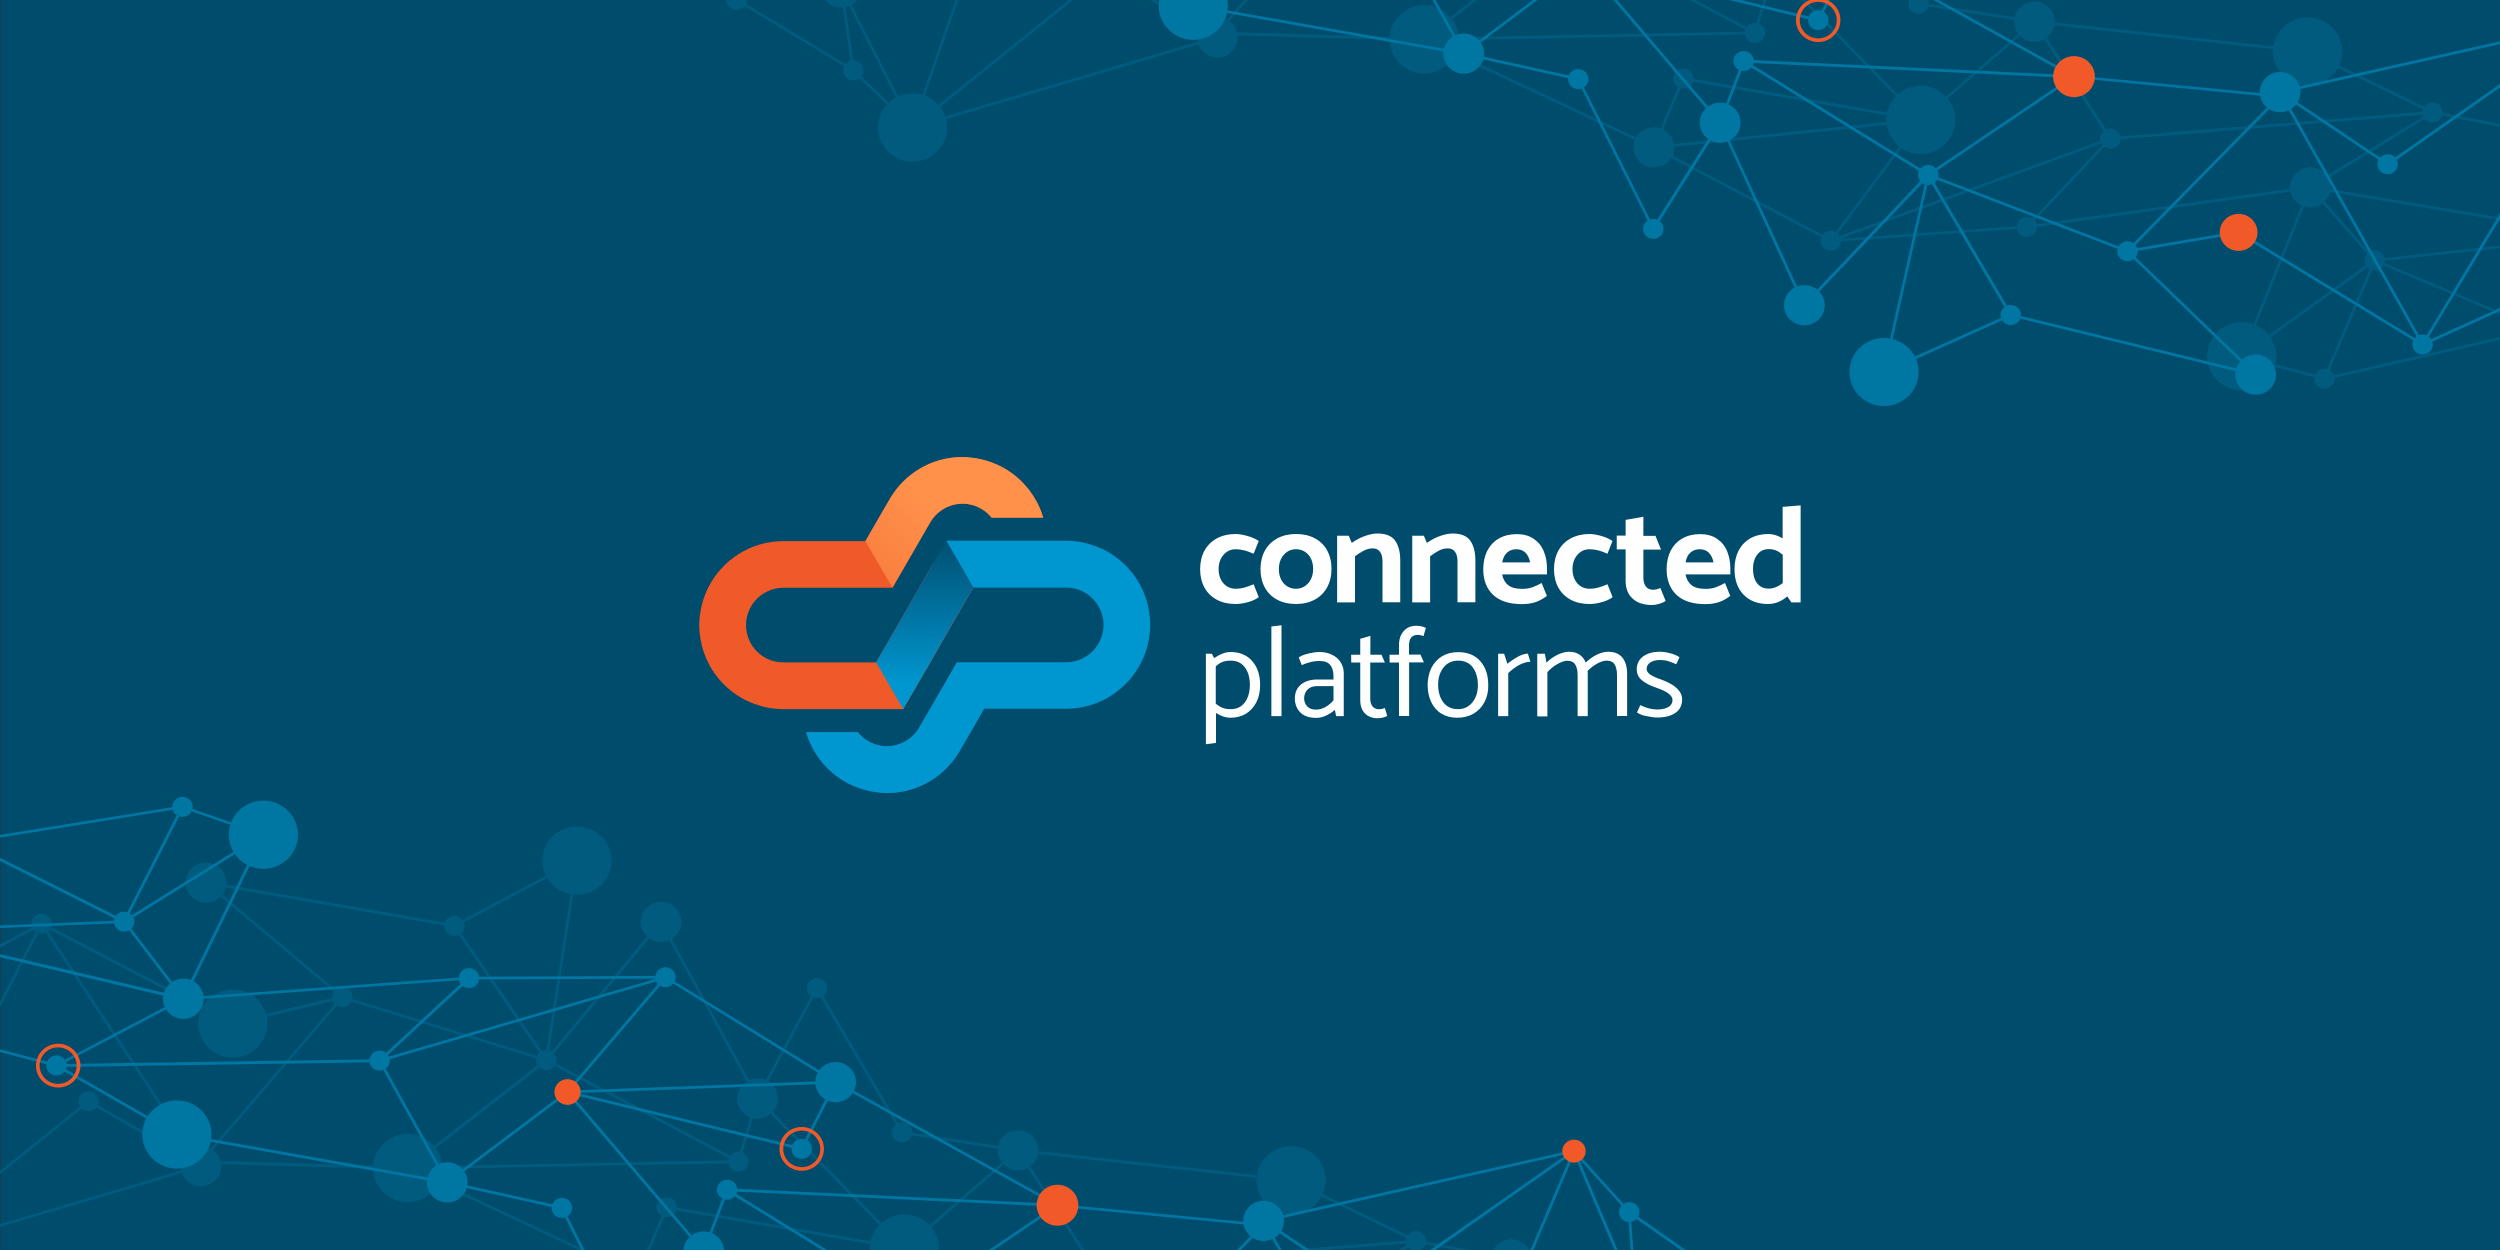 <?xml version="1.0" encoding="utf-8"?>
<!-- Generator: Adobe Illustrator 25.2.3, SVG Export Plug-In . SVG Version: 6.00 Build 0)  -->
<svg version="1.1" id="Layer_1" xmlns="http://www.w3.org/2000/svg" xmlns:xlink="http://www.w3.org/1999/xlink" x="0px" y="0px"
	 viewBox="0 0 2000 1000" style="enable-background:new 0 0 2000 1000;" xml:space="preserve">
<rect x="0" y="0" width="2000" height="1000" fill="#333333" stroke="none"/>
<style type="text/css">
	.st0{fill:#004C6C;}
	.st1{fill:#005B7F;}
	.st2{fill:#0076A2;}
	.st3{fill:#F25929;}
	.st4{fill:#FFFFFF;}
	.st5{fill:#0096D0;}
	.st6{fill:#F05A29;}
	.st7{fill:url(#SVGID_1_);}
	.st8{fill:url(#SVGID_2_);}
</style>
<rect x="0.4" y="-1.8" class="st0" width="1999.6" height="1001.8"/>
<g>
	<g>
		<ellipse class="st1" cx="1274.8" cy="-214.4" rx="27.7" ry="27.3"/>
		<ellipse class="st1" cx="1139.3" cy="31.4" rx="27.7" ry="27.3"/>
		<ellipse class="st1" cx="999.4" cy="-84.2" rx="27.7" ry="27.3"/>
		<ellipse class="st1" cx="730" cy="102" rx="27.7" ry="27.3"/>
		<ellipse class="st1" cx="1536.6" cy="95.9" rx="27.7" ry="27.3"/>
		<ellipse class="st1" cx="2199" cy="143.1" rx="27.7" ry="27.3"/>
		<ellipse class="st1" cx="1846.1" cy="41.2" rx="27.7" ry="27.3"/>
		<ellipse class="st1" cx="1793.4" cy="285" rx="27.7" ry="27.3"/>
		<ellipse class="st1" cx="1419.2" cy="-24.2" rx="16.3" ry="16.1"/>
		<ellipse class="st1" cx="1627.6" cy="17.3" rx="16.3" ry="16.1"/>
		<ellipse class="st1" cx="1848.3" cy="149.9" rx="16.3" ry="16.1"/>
		<ellipse class="st1" cx="1323.1" cy="117.9" rx="16.3" ry="16.1"/>
		<ellipse class="st1" cx="973.9" cy="29.9" rx="16.3" ry="16.1"/>
		<ellipse class="st1" cx="673.1" cy="-9.9" rx="16.3" ry="16.1"/>
		<ellipse class="st1" cx="978" cy="-196.9" rx="16.3" ry="16.1"/>
		<ellipse class="st1" cx="1342" cy="-165.5" rx="16.3" ry="16.1"/>
		<ellipse class="st1" cx="2022.2" cy="104.5" rx="16.3" ry="16.1"/>
		<ellipse class="st1" cx="2031.1" cy="263.6" rx="16.3" ry="16.1"/>
		<ellipse class="st1" cx="1403.9" cy="26.3" rx="8.2" ry="8"/>
		<ellipse class="st1" cx="1534.8" cy="3.1" rx="8.2" ry="8"/>
		<ellipse class="st1" cx="1621.5" cy="181.5" rx="8.2" ry="8"/>
		<ellipse class="st1" cx="1346.6" cy="62.9" rx="8.2" ry="8"/>
		<ellipse class="st1" cx="1466.8" cy="-112.5" rx="8.2" ry="8"/>
		<ellipse class="st1" cx="1250.3" cy="-54.9" rx="8.2" ry="8"/>
		<ellipse class="st1" cx="1176.7" cy="-162.3" rx="8.2" ry="8"/>
		<ellipse class="st1" cx="1087" cy="-105.2" rx="8.2" ry="8"/>
		<ellipse class="st1" cx="884.1" cy="-22" rx="8.2" ry="8"/>
		<ellipse class="st1" cx="846.4" cy="-164" rx="8.2" ry="8"/>
		<ellipse class="st1" cx="772.4" cy="-19.8" rx="8.2" ry="8"/>
		<ellipse class="st1" cx="663.8" cy="-66.1" rx="8.2" ry="8"/>
		<ellipse class="st1" cx="682.6" cy="56.3" rx="8.2" ry="8"/>
		<ellipse class="st1" cx="589.2" cy="-0.2" rx="8.2" ry="8"/>
		<ellipse class="st1" cx="2241.8" cy="209.8" rx="8.2" ry="8"/>
		<ellipse class="st1" cx="1464.7" cy="192.6" rx="8.2" ry="8"/>
		<ellipse class="st1" cx="1688.3" cy="110.9" rx="8.2" ry="8"/>
		<ellipse class="st1" cx="1899.8" cy="208.3" rx="8.2" ry="8"/>
		<ellipse class="st1" cx="1946" cy="89.9" rx="8.2" ry="8"/>
		<ellipse class="st1" cx="2081.6" cy="188.8" rx="8.2" ry="8"/>
		<ellipse class="st1" cx="1859.5" cy="303" rx="8.2" ry="8"/>
		<path class="st1" d="M1276.3-216.5L1252-58.7l90.3-108.8l76.9,140.9l47.6-88.2l68.7,116.8l92.3,14.2l218.7,23.9l99.9,48.7
			l76.1,14.6l177.3,38.7l0.2,0.4l42.8,66.7l-1.9,1.2l-42.6-66.3l-176.4-38.5l-76.5-14.7l-99.7-48.6l-218.3-23.9l-93.4-14.4l-0.3-0.5
			l-67-113.8l-47.7,88.3l-77.3-141.6L1248.5-51l24.9-161.4l-96.5,51.3l-195.1-33.9l107.6,90.5L999.3-83l-0.4-0.2L849.7-161
			L977.4,33.2l-93.2-53.8L729.6,103.7L675.2-3.4l8.8,61.8L587.3-0.1l76.3-67.3l0.7,0.3l109.5,46.6L732.3,98.7L884-23.3l86.4,49.9
			L843.1-166.9l156.4,81.5l85.1-20.4l-110.5-92.9l202.4,35.2L1276.3-216.5z M771-19.2L664-64.8L591-0.4l90.1,54.5L671-16.4
			l58.8,115.6L771-19.2z"/>
		<path class="st1" d="M1418.7-26.3l118.1,120.7l91.2-78.7l60.9,93.9l3.6-1.3l-1.2,1.3l259.4-21.2l-99.1,60.8l227.8,38l-57.9-82.1
			l1.8-1.3l58.9,83.5l116.6-45.3l0.8,2l-116.1,45.1l0.7,1l-2.5-0.4L1904.1,209l130.6,54.9l-175.3,40.3l-0.3-0.1l-67.2-18.3
			l54.6-134.5l-228,31.8l65.7-69.5l-222.6,81.3l73.1-98.2l-187.4-32.6l-23.6,55.3l-189.1-89l268.4-5.2L1418.7-26.3z M1533.5,94.2
			L1419.7-22.1l-15,49.5l-260.6,5l178.4,84l23.4-54.8L1533.5,94.2z M1686.6,110.4L1627.4,19l-89.9,77.6l-69.7,93.6L1686.6,110.4z
			 M1847.9,148.8l93.6-57.4L1688.8,112l-64.3,68L1847.9,148.8z M2073.5,188.5L1849,151.1l-54,133.2l64.6,17.6l168.1-38.7
			l-132.1-55.5L2073.5,188.5z"/>
		<path class="st1" d="M1177.7-162.9L1251-55.7l153.4,81.1l-1.1,1.9l-152.9-80.8l-110.7,86.1l-0.4,0l-167.8-4.9l115.1-134l0.7,0.2
			l160.2,49.4l-71.7-104.8L1177.7-162.9z M1247.9-54.4l-160.5-49.5L976.2,25.5l162.7,4.8L1247.9-54.4z"/>
		<polygon class="st1" points="2080.7,188.2 2082.5,189.4 2033.7,261.8 2241.6,208.7 2242.1,210.9 2028.6,265.3 		"/>
		<polygon class="st1" points="1902.4,205.1 1860.5,303.5 1858.4,302.6 1897.2,211.6 1794.1,285.9 1792.8,284.1 		"/>
		<polygon class="st1" points="1849.1,149.2 1900.6,207.6 1898.9,209.1 1847.4,150.6 		"/>
		<polygon class="st1" points="1536.5,94.8 1536.8,97 1326.8,118.7 1464.9,191.5 1621.4,180.5 1621.6,182.6 1464.5,193.7 
			1464.2,193.6 1319.4,117.2 		"/>
		<polygon class="st1" points="973.6,28.8 974.3,31 729.7,103.3 729.2,102.8 681.8,57 683.4,55.5 730.3,100.8 		"/>
		<polygon class="st1" points="849,-166.6 773.4,-19.3 771.4,-20.3 843.8,-161.3 664.4,-65.1 663.3,-67 		"/>
	</g>
	<g>
		<ellipse class="st2" cx="1507.2" cy="297.6" rx="27.7" ry="27.3"/>
		<ellipse class="st2" cx="954.6" cy="4.6" rx="27.7" ry="27.3"/>
		<ellipse class="st2" cx="1023.9" cy="-235.2" rx="27.7" ry="27.3"/>
		<ellipse class="st2" cx="1376.1" cy="98.2" rx="16.3" ry="16.1"/>
		<ellipse class="st2" cx="1171" cy="42.9" rx="16.3" ry="16.1"/>
		<ellipse class="st2" cx="959.9" cy="-103.9" rx="16.3" ry="16.1"/>
		<ellipse class="st2" cx="1481.7" cy="-37.3" rx="16.3" ry="16.1"/>
		<ellipse class="st2" cx="1824.1" cy="73.7" rx="16.3" ry="16.1"/>
		<ellipse class="st2" cx="2121.5" cy="133.4" rx="16.3" ry="16.1"/>
		<ellipse class="st2" cx="1804.5" cy="299.7" rx="16.3" ry="16.1"/>
		<ellipse class="st2" cx="1443.5" cy="244.2" rx="16.3" ry="16.1"/>
		<ellipse class="st2" cx="783.3" cy="-70.2" rx="16.3" ry="16.1"/>
		<ellipse class="st2" cx="785.3" cy="-229.5" rx="16.3" ry="16.1"/>
		<ellipse class="st2" cx="1394.9" cy="48.8" rx="8.2" ry="8"/>
		<ellipse class="st2" cx="1262.6" cy="63.3" rx="8.2" ry="8"/>
		<ellipse class="st2" cx="1188.4" cy="-120.5" rx="8.2" ry="8"/>
		<ellipse class="st2" cx="1454.6" cy="16.1" rx="8.2" ry="8"/>
		<ellipse class="st2" cx="1322.6" cy="183.1" rx="8.2" ry="8"/>
		<ellipse class="st2" cx="1542.6" cy="140" rx="8.2" ry="8"/>
		<ellipse class="st2" cx="1608.6" cy="252" rx="8.2" ry="8"/>
		<ellipse class="st2" cx="1702" cy="201" rx="8.2" ry="8"/>
		<ellipse class="st2" cx="1910.1" cy="131.4" rx="8.2" ry="8"/>
		<ellipse class="st2" cx="1938.1" cy="275.6" rx="8.2" ry="8"/>
		<ellipse class="st2" cx="2021.8" cy="136.7" rx="8.2" ry="8"/>
		<ellipse class="st2" cx="2126.9" cy="190" rx="8.2" ry="8"/>
		<ellipse class="st2" cx="2116.6" cy="66.7" rx="8.2" ry="8"/>
		<ellipse class="st2" cx="2205.9" cy="129.3" rx="8.2" ry="8"/>
		<ellipse class="st2" cx="571.3" cy="-189.8" rx="8.2" ry="8"/>
		<ellipse class="st2" cx="1345.5" cy="-121.1" rx="8.2" ry="8"/>
		<ellipse class="st2" cx="1116.9" cy="-54.5" rx="8.2" ry="8"/>
		<ellipse class="st2" cx="912.5" cy="-165.7" rx="8.2" ry="8"/>
		<ellipse class="st2" cx="858.4" cy="-50.6" rx="8.2" ry="8"/>
		<ellipse class="st2" cx="729.8" cy="-158.2" rx="8.2" ry="8"/>
		<ellipse class="st2" cx="959.2" cy="-257.5" rx="8.2" ry="8"/>
		<path class="st2" d="M1505.6,299.5l35-155.8l-97.5,102.5L1376,100.5l-53.5,84.8l-60.6-121.1L1170.8,44L954.2,5.6l-96.3-55.2
			L783-69.1l-174.3-50.4l-0.2-0.4l-38.2-69.4l2-1l38,69l173.3,50.1l75.3,19.7L955,3.5l216.2,38.3l92.2,20.5l0.2,0.5l59,118l53.6-85
			l67.5,146.4l100.8-106l-35.8,159.4l99.8-44.8l192.3,46.8l-101.2-97.4l91.4-15.5l0.4,0.2l143.6,87.5L1820.8,70.2l89.3,59.9
			l162.8-113.9l47,110.5l-4.6-62.2l92.5,64.8l-80.7,62.1l-0.6-0.3l-106.1-53.8l49.5-116.2l-159.7,111.7l-82.8-55.5l113.8,201.5
			L1790.6,187l-86.3,14.7l103.9,100l-199.5-48.6L1505.6,299.5z M2023.2,136.2l103.6,52.5l77.2-59.4L2117.9,69l5.3,71l-50.7-119.2
			L2023.2,136.2z"/>
		<path class="st2" d="M1376.5,100.4L1267-27.9l-96.3,72.5l-54.3-97.7l-3.7,1.1l1.3-1.2l-260.3,3.9l103-54.1l-224.7-53l52.2,85.8
			l-1.9,1.1l-53.1-87.3l-119.4,37.5l-0.7-2.1l118.9-37.3l-0.6-1.1l2.4,0.6l178.3-7.3L781.7-230l177.6-28.6l0.3,0.1l65.8,22.8
			l-63.7,130.6l229.7-16.7l-70.3,65l227.7-66.4l-79.6,93.2L1454,14.9l27.3-53.6l182.6,101.4l-268.2-12.6L1376.5,100.4z M1270.2-27.5
			l105.6,123.6l18.4-48.4l260.4,12.3l-172.3-95.7l-27.1,53.2L1270.2-27.5z M1118.6-53.8l52.8,95.1l95-71.5l75.9-88.8L1118.6-53.8z
			 M960.2-102.9L863-51.8l253.5-3.8l68.8-63.6L960.2-102.9z M737.9-157.5l221.4,52.2l63-129.3l-63.2-21.8l-170.3,27.4l128,64.2
			L737.9-157.5z"/>
		<ellipse class="st3" cx="1790.9" cy="185.9" rx="15.1" ry="14.8"/>
		<ellipse class="st3" cx="609.5" cy="-120.5" rx="17.5" ry="17.2"/>
	</g>
	<path class="st2" d="M1607.6,252.6l-65.9-111.8l-147.5-91l1.2-1.9l147.1,90.8l116.3-78.5l0.4,0l167.1,16l-124,126.1l-0.7-0.3
		l-156.4-59.9l64.4,109.3L1607.6,252.6z M1545,139.7l156.7,60l119.8-121.8l-162-15.6L1545,139.7z"/>
	<polygon class="st2" points="730.7,-157.6 728.9,-158.9 782.6,-227.9 571.6,-188.7 571.1,-190.9 787.9,-231.1 	"/>
	<polygon class="st2" points="909.7,-162.6 958.2,-258 960.2,-257 915.3,-168.7 1023.3,-236.1 1024.5,-234.2 	"/>
	<polygon class="st2" points="959,-103.3 911.6,-165 913.4,-166.4 960.8,-104.6 	"/>
	<polygon class="st2" points="1267.2,-28.3 1267.1,-30.5 1478.1,-38.2 1345.2,-120 1188.4,-119.4 1188.3,-121.6 1345.9,-122.2 
		1346.1,-122.1 1485.4,-36.3 	"/>
	<polygon class="st2" points="1824.3,74.8 1823.8,72.6 2072.8,16.7 2073.2,17.2 2117.4,66 2115.8,67.5 2072,19.1 	"/>
	<polygon class="st2" points="1935.3,278.1 2020.8,136.1 2022.8,137.3 1940.9,273.1 2126.5,189 2127.4,191 	"/>
	<ellipse class="st3" cx="2072.4" cy="17.9" rx="9.4" ry="9.2"/>
	<ellipse class="st3" cx="1659.2" cy="61.3" rx="16.7" ry="16.4"/>
	<ellipse class="st3" cx="1267.2" cy="-29.4" rx="10.5" ry="10.3"/>
	<ellipse class="st3" cx="785.3" cy="-229.5" rx="7.7" ry="7.6"/>
	<path class="st3" d="M858.8-33c-9.8-0.5-17.4-8.7-16.9-18.3c0.5-9.7,8.8-17.1,18.6-16.7c9.8,0.5,17.4,8.7,16.9,18.3
		C877-40,868.7-32.5,858.8-33z M860.4-65.1c-8.2-0.4-15.1,5.9-15.5,13.9s5.9,14.9,14.1,15.3c8.2,0.4,15.1-5.9,15.5-13.9
		S868.6-64.7,860.4-65.1z"/>
	<path class="st3" d="M1453.7,33.6c-9.8-0.5-17.4-8.7-16.9-18.3s8.8-17.1,18.6-16.7s17.4,8.7,16.9,18.3S1463.5,34.1,1453.7,33.6z
		 M1455.3,1.5c-8.2-0.4-15.1,5.9-15.5,13.9c-0.4,8,5.9,14.9,14.1,15.3c8.2,0.4,15.1-5.9,15.5-13.9C1469.8,8.8,1463.4,1.9,1455.3,1.5
		z"/>
	<path class="st3" d="M2126.6,207.5c-9.8-0.5-17.4-8.7-16.9-18.3c0.5-9.6,8.8-17.1,18.6-16.7s17.4,8.7,16.9,18.3
		C2144.7,200.5,2136.4,208,2126.6,207.5z M2128.1,175.4c-8.2-0.4-15.1,5.8-15.5,13.9c-0.4,8,5.9,14.9,14.1,15.3
		c8.2,0.4,15.1-5.9,15.5-13.9C2142.7,182.7,2136.3,175.8,2128.1,175.4z"/>
</g>
<g>
	<g>
		<ellipse class="st1" cx="461.6" cy="688.5" rx="27.7" ry="27.3"/>
		<ellipse class="st1" cx="326.1" cy="934.4" rx="27.7" ry="27.3"/>
		<ellipse class="st1" cx="186.2" cy="818.8" rx="27.7" ry="27.3"/>
		<ellipse class="st1" cx="-83.2" cy="1005" rx="27.7" ry="27.3"/>
		<ellipse class="st1" cx="723.5" cy="998.9" rx="27.7" ry="27.3"/>
		<ellipse class="st1" cx="1385.8" cy="1046.1" rx="27.7" ry="27.3"/>
		<ellipse class="st1" cx="1032.9" cy="944.2" rx="27.7" ry="27.3"/>
		<ellipse class="st1" cx="980.2" cy="1188" rx="27.7" ry="27.3"/>
		<ellipse class="st1" cx="606" cy="878.8" rx="16.3" ry="16.1"/>
		<ellipse class="st1" cx="814.4" cy="920.3" rx="16.3" ry="16.1"/>
		<ellipse class="st1" cx="1035.1" cy="1052.9" rx="16.3" ry="16.1"/>
		<ellipse class="st1" cx="509.9" cy="1020.9" rx="16.3" ry="16.1"/>
		<ellipse class="st1" cx="160.7" cy="932.9" rx="16.3" ry="16.1"/>
		<ellipse class="st1" cx="-140.1" cy="893.1" rx="16.3" ry="16.1"/>
		<ellipse class="st1" cx="164.8" cy="706.1" rx="16.3" ry="16.1"/>
		<ellipse class="st1" cx="528.8" cy="737.5" rx="16.3" ry="16.1"/>
		<ellipse class="st1" cx="1209" cy="1007.5" rx="16.3" ry="16.1"/>
		<ellipse class="st1" cx="1217.9" cy="1166.5" rx="16.3" ry="16.1"/>
		<ellipse class="st1" cx="590.7" cy="929.3" rx="8.2" ry="8"/>
		<ellipse class="st1" cx="721.6" cy="906" rx="8.2" ry="8"/>
		<ellipse class="st1" cx="808.3" cy="1084.5" rx="8.2" ry="8"/>
		<ellipse class="st1" cx="533.4" cy="965.8" rx="8.2" ry="8"/>
		<ellipse class="st1" cx="653.6" cy="790.5" rx="8.2" ry="8"/>
		<ellipse class="st1" cx="437.1" cy="848.1" rx="8.2" ry="8"/>
		<ellipse class="st1" cx="363.5" cy="740.7" rx="8.2" ry="8"/>
		<ellipse class="st1" cx="273.8" cy="797.8" rx="8.2" ry="8"/>
		<ellipse class="st1" cx="70.9" cy="881" rx="8.2" ry="8"/>
		<ellipse class="st1" cx="33.2" cy="739" rx="8.2" ry="8"/>
		<ellipse class="st1" cx="-40.8" cy="883.1" rx="8.2" ry="8"/>
		<ellipse class="st1" cx="-149.4" cy="836.9" rx="8.2" ry="8"/>
		<ellipse class="st1" cx="-130.6" cy="959.2" rx="8.2" ry="8"/>
		<ellipse class="st1" cx="-224" cy="902.7" rx="8.2" ry="8"/>
		<ellipse class="st1" cx="1428.7" cy="1112.8" rx="8.2" ry="8"/>
		<ellipse class="st1" cx="651.5" cy="1095.6" rx="8.2" ry="8"/>
		<ellipse class="st1" cx="875.1" cy="1013.9" rx="8.2" ry="8"/>
		<ellipse class="st1" cx="1086.6" cy="1111.3" rx="8.2" ry="8"/>
		<ellipse class="st1" cx="1132.8" cy="992.9" rx="8.2" ry="8"/>
		<ellipse class="st1" cx="1268.4" cy="1091.8" rx="8.2" ry="8"/>
		<ellipse class="st1" cx="1046.3" cy="1206" rx="8.2" ry="8"/>
		<path class="st1" d="M463.1,686.5l-24.3,157.8L529,735.5L606,876.4l47.6-88.2L722.3,905l92.3,14.2l218.7,23.9l99.9,48.7l76.1,14.6
			l177.3,38.7l0.2,0.4l42.8,66.7l-1.9,1.2l-42.6-66.3l-176.4-38.5l-76.5-14.7l-99.7-48.6l-218.3-23.9L720.9,907l-0.3-0.5l-67-113.8
			L606,881.1l-77.3-141.6l-93.3,112.4l24.9-161.4l-96.5,51.3l-195.1-33.9l107.6,90.5l-90.2,21.6l-0.4-0.2L36.5,742l127.8,194.2
			L71,882.3l-154.6,124.4L-138,899.6l8.8,61.8l-96.7-58.5l76.3-67.3l0.7,0.3l109.5,46.6l-41.4,119.2l151.7-122l86.4,49.9L29.9,736
			l156.4,81.5l85.1-20.4l-110.5-92.9l202.4,35.2L463.1,686.5z M-42.2,883.8l-106.9-45.5l-73,64.4l90.1,54.5l-10.1-70.5l58.8,115.6
			L-42.2,883.8z"/>
		<path class="st1" d="M605.5,876.6l118.1,120.7l91.2-78.7l60.9,93.9l3.6-1.3l-1.2,1.3l259.4-21.2l-99.1,60.8l227.8,38l-57.9-82.1
			l1.8-1.3l58.9,83.5l116.6-45.3l0.8,2l-116.1,45.1l0.7,1l-2.5-0.4L1091,1112l130.6,54.9l-175.3,40.3l-0.3-0.1l-67.2-18.3
			l54.6-134.5l-228,31.8l65.7-69.5l-222.6,81.3l73.1-98.2l-187.4-32.6l-23.6,55.3l-189.1-89l268.4-5.2L605.5,876.6z M720.3,997.2
			L606.5,880.9l-15,49.5l-260.6,5l178.4,84l23.4-54.8L720.3,997.2z M873.4,1013.4L814.2,922l-89.9,77.6l-69.7,93.6L873.4,1013.4z
			 M1034.7,1051.8l93.6-57.4L875.6,1015l-64.3,68L1034.7,1051.8z M1260.3,1091.5l-224.5-37.4l-54,133.2l64.6,17.6l168.1-38.7
			l-132.1-55.5L1260.3,1091.5z"/>
		<path class="st1" d="M364.5,740.1l73.4,107.2l153.4,81.1l-1.1,1.9l-152.9-80.8l-110.7,86.1l-0.4,0l-167.8-4.9l115.1-134l0.7,0.2
			l160.2,49.4l-71.7-104.8L364.5,740.1z M434.7,848.5l-160.5-49.5L163,928.5l162.7,4.8L434.7,848.5z"/>
		<polygon class="st1" points="1267.5,1091.2 1269.3,1092.4 1220.5,1164.7 1428.4,1111.7 1428.9,1113.9 1215.4,1168.3 		"/>
		<polygon class="st1" points="1089.2,1108.1 1047.3,1206.4 1045.3,1205.6 1084,1114.6 980.9,1188.9 979.6,1187.1 		"/>
		<polygon class="st1" points="1035.9,1052.1 1087.4,1110.6 1085.7,1112 1034.2,1053.6 		"/>
		<polygon class="st1" points="723.3,997.8 723.6,1000 513.6,1021.6 651.8,1094.5 808.2,1083.4 808.4,1085.6 651.3,1096.7 
			651,1096.5 506.2,1020.2 		"/>
		<polygon class="st1" points="160.4,931.8 161.1,933.9 -83.5,1006.2 -84,1005.8 -131.4,960 -129.8,958.4 -82.9,1003.8 		"/>
		<polygon class="st1" points="35.8,736.3 -39.8,883.6 -41.8,882.6 30.6,741.7 -148.8,837.9 -149.9,836 		"/>
	</g>
	<g>
		<ellipse class="st2" cx="694" cy="1200.5" rx="27.7" ry="27.3"/>
		<ellipse class="st2" cx="141.5" cy="907.6" rx="27.7" ry="27.3"/>
		<ellipse class="st2" cx="210.7" cy="667.8" rx="27.7" ry="27.3"/>
		<ellipse class="st2" cx="563" cy="1001.2" rx="16.3" ry="16.1"/>
		<ellipse class="st2" cx="357.8" cy="945.9" rx="16.3" ry="16.1"/>
		<ellipse class="st2" cx="146.7" cy="799" rx="16.3" ry="16.1"/>
		<ellipse class="st2" cx="668.5" cy="865.7" rx="16.3" ry="16.1"/>
		<ellipse class="st2" cx="1010.9" cy="976.7" rx="16.3" ry="16.1"/>
		<ellipse class="st2" cx="1308.3" cy="1036.3" rx="16.3" ry="16.1"/>
		<ellipse class="st2" cx="991.4" cy="1202.7" rx="16.3" ry="16.1"/>
		<ellipse class="st2" cx="630.3" cy="1147.2" rx="16.3" ry="16.1"/>
		<ellipse class="st2" cx="-29.9" cy="832.8" rx="16.3" ry="16.1"/>
		<ellipse class="st2" cx="-27.9" cy="673.5" rx="16.3" ry="16.1"/>
		<ellipse class="st2" cx="581.7" cy="951.8" rx="8.2" ry="8"/>
		<ellipse class="st2" cx="449.5" cy="966.3" rx="8.2" ry="8"/>
		<ellipse class="st2" cx="375.2" cy="782.5" rx="8.2" ry="8"/>
		<ellipse class="st2" cx="641.4" cy="919.1" rx="8.2" ry="8"/>
		<ellipse class="st2" cx="509.4" cy="1086.1" rx="8.2" ry="8"/>
		<ellipse class="st2" cx="729.4" cy="1042.9" rx="8.2" ry="8"/>
		<ellipse class="st2" cx="795.4" cy="1155" rx="8.2" ry="8"/>
		<ellipse class="st2" cx="888.8" cy="1104" rx="8.2" ry="8"/>
		<ellipse class="st2" cx="1096.9" cy="1034.4" rx="8.2" ry="8"/>
		<ellipse class="st2" cx="1124.9" cy="1178.6" rx="8.2" ry="8"/>
		<ellipse class="st2" cx="1208.6" cy="1039.7" rx="8.2" ry="8"/>
		<ellipse class="st2" cx="1313.7" cy="1093" rx="8.2" ry="8"/>
		<ellipse class="st2" cx="1303.4" cy="969.7" rx="8.2" ry="8"/>
		<ellipse class="st2" cx="1392.7" cy="1032.3" rx="8.2" ry="8"/>
		<ellipse class="st2" cx="-241.8" cy="713.1" rx="8.2" ry="8"/>
		<ellipse class="st2" cx="532.4" cy="781.8" rx="8.2" ry="8"/>
		<ellipse class="st2" cx="303.7" cy="848.5" rx="8.2" ry="8"/>
		<ellipse class="st2" cx="99.3" cy="737.3" rx="8.2" ry="8"/>
		<ellipse class="st2" cx="45.2" cy="852.4" rx="8.2" ry="8"/>
		<ellipse class="st2" cx="-83.4" cy="744.8" rx="8.2" ry="8"/>
		<ellipse class="st2" cx="146" cy="645.5" rx="8.2" ry="8"/>
		<path class="st2" d="M692.4,1202.5l35-155.8l-97.5,102.5l-67.1-145.7l-53.5,84.8l-60.6-121.1L357.6,947l-216.5-38.4l-96.3-55.2
			l-74.9-19.6l-174.3-50.4l-0.2-0.4l-38.2-69.4l2-1l38,69l173.3,50.1l75.3,19.7l96.1,55.1L358,944.8l92.2,20.5l0.2,0.5l59,118
			l53.6-85l67.5,146.4l100.8-106l-35.8,159.4l99.8-44.8l192.3,46.8l-101.2-97.4l91.4-15.5l0.4,0.2l143.6,87.5l-114.2-202.3
			l89.3,59.9l162.8-113.9l47,110.5l-4.6-62.2l92.5,64.8l-80.7,62.1l-0.6-0.3l-106.1-53.8l49.5-116.2L1097,1035.8l-82.8-55.5
			l113.8,201.5L977.4,1090l-86.3,14.7l103.9,100l-199.5-48.6L692.4,1202.5z M1210,1039.2l103.6,52.5l77.2-59.4l-86.2-60.3l5.3,71
			l-50.7-119.2L1210,1039.2z"/>
		<path class="st2" d="M563.3,1003.3L453.8,875.1l-96.3,72.5l-54.3-97.7l-3.7,1.1l1.3-1.2l-260.3,3.9l103-54.1l-224.7-53l52.2,85.8
			l-1.9,1.1l-53.1-87.3l-119.4,37.5l-0.7-2.1l118.9-37.3l-0.6-1.1l2.4,0.6L95,736.4l-126.5-63.4l177.6-28.6l0.3,0.1l65.8,22.8
			l-63.7,130.6l229.7-16.7l-70.3,65l227.7-66.4L456,872.9l184.8,44.9l27.3-53.6l182.6,101.4l-268.2-12.6L563.3,1003.3z M457,875.4
			L562.6,999l18.4-48.4l260.4,12.3L669,867.2L642,920.4L457,875.4z M305.4,849.2l52.8,95.1l95-71.5l75.9-88.8L305.4,849.2z
			 M147,800.1l-97.3,51.1l253.5-3.8l68.8-63.6L147,800.1z M-75.3,745.5l221.4,52.2l63-129.3l-63.2-21.8L-24.4,674l128,64.2
			L-75.3,745.5z"/>
		<ellipse class="st3" cx="977.7" cy="1088.9" rx="15.1" ry="14.8"/>
		<ellipse class="st3" cx="-203.7" cy="782.5" rx="17.5" ry="17.2"/>
	</g>
	<path class="st2" d="M794.4,1155.6l-65.9-111.8l-147.5-91l1.2-1.9l147.1,90.8l116.3-78.5l0.4,0l167.1,16l-124,126.1l-0.7-0.3
		L732,1045.1l64.4,109.3L794.4,1155.6z M731.8,1042.7l156.7,60l119.8-121.8l-162-15.6L731.8,1042.7z"/>
	<polygon class="st2" points="-82.5,745.4 -84.3,744.1 -30.6,675.1 -241.6,714.2 -242,712.1 -25.3,671.9 	"/>
	<polygon class="st2" points="96.5,740.3 145,645 147,646 102.1,734.2 210.1,666.9 211.3,668.8 	"/>
	<polygon class="st2" points="145.8,799.7 98.5,737.9 100.2,736.6 147.6,798.4 	"/>
	<polygon class="st2" points="454,874.7 453.9,872.5 664.9,864.7 532,782.9 375.2,783.6 375.2,781.4 532.7,780.7 532.9,780.9 
		672.2,866.7 	"/>
	<polygon class="st2" points="1011.1,977.8 1010.6,975.6 1259.6,919.7 1260,920.2 1304.2,969 1302.6,970.4 1258.8,922.1 	"/>
	<polygon class="st2" points="1122.1,1181.1 1207.6,1039.1 1209.6,1040.2 1127.7,1176.1 1313.3,1092 1314.2,1094 	"/>
	<ellipse class="st3" cx="1259.2" cy="920.9" rx="9.4" ry="9.2"/>
	<ellipse class="st3" cx="846" cy="964.2" rx="16.7" ry="16.4"/>
	<ellipse class="st3" cx="454" cy="873.6" rx="10.5" ry="10.3"/>
	<ellipse class="st3" cx="-27.9" cy="673.5" rx="7.7" ry="7.6"/>
	<path class="st3" d="M45.7,870c-9.8-0.5-17.4-8.7-16.9-18.3c0.5-9.7,8.8-17.1,18.6-16.7c9.8,0.5,17.4,8.7,16.9,18.3
		S55.5,870.5,45.7,870z M47.2,837.9c-8.2-0.4-15.1,5.9-15.5,13.9c-0.4,8,5.9,14.9,14.1,15.3c8.2,0.4,15.1-5.9,15.5-13.9
		C61.7,845.2,55.4,838.3,47.2,837.9z"/>
	<path class="st3" d="M640.5,936.6c-9.8-0.5-17.4-8.7-16.9-18.3c0.5-9.7,8.8-17.1,18.6-16.7c9.8,0.5,17.4,8.7,16.9,18.3
		C658.7,929.6,650.3,937.1,640.5,936.6z M642.1,904.5c-8.2-0.4-15.1,5.9-15.5,13.9s5.9,14.9,14.1,15.3c8.2,0.4,15.1-5.9,15.5-13.9
		S650.2,904.9,642.1,904.5z"/>
	<path class="st3" d="M1313.4,1110.5c-9.8-0.5-17.4-8.7-16.9-18.3c0.5-9.6,8.8-17.1,18.6-16.7s17.4,8.7,16.9,18.3
		C1331.6,1103.5,1323.2,1111,1313.4,1110.5z M1315,1078.4c-8.2-0.4-15.1,5.8-15.5,13.9c-0.4,8,5.9,14.9,14.1,15.3
		c8.2,0.4,15.1-5.9,15.5-13.9C1329.5,1085.7,1323.1,1078.8,1315,1078.4z"/>
</g>
<g>
	<g>
		<path class="st4" d="M1007,432.8l-4.1,10.2c-2.8-1.2-5.3-2.2-7.5-2.7s-4.5-0.9-6.8-0.9c-4,0-7.2,1.5-9.8,4.5
			c-2.6,3-3.9,6.8-3.9,11.4c0,4.6,1.3,8.4,3.8,11.3c2.6,2.9,5.9,4.4,9.9,4.4c2.3,0,4.6-0.3,6.8-0.9c2.2-0.6,4.7-1.5,7.5-2.7
			l4.1,10.3c-2.3,1.8-5.2,3.1-8.9,4.1c-3.7,1-6.8,1.4-9.6,1.4c-5.7,0-10.7-1.1-15-3.4c-4.3-2.3-7.6-5.5-9.9-9.7
			c-2.3-4.2-3.5-9.1-3.5-14.8c0-5.6,1.2-10.6,3.5-14.8c2.3-4.2,5.6-7.5,9.9-9.8c4.3-2.3,9.3-3.5,15-3.5c2.5,0,5.6,0.5,9.2,1.5
			C1001.4,429.7,1004.5,431.1,1007,432.8z"/>
		<path class="st4" d="M1061.7,469.9c-2.3,4.2-5.7,7.5-9.9,9.8c-4.3,2.3-9.3,3.5-15,3.5c-5.7,0-10.7-1.1-15-3.4
			c-4.3-2.3-7.6-5.5-9.9-9.7c-2.3-4.2-3.5-9.1-3.5-14.8c0-5.6,1.2-10.6,3.5-14.8c2.3-4.2,5.7-7.5,9.9-9.8c4.3-2.3,9.3-3.5,15-3.5
			c5.7,0,10.7,1.1,15,3.4c4.3,2.3,7.6,5.5,9.9,9.7c2.3,4.2,3.5,9.1,3.5,14.8C1065.2,460.7,1064,465.6,1061.7,469.9z M1046.6,466.5
			c2.6-3,3.9-6.8,3.9-11.4c0-4.6-1.3-8.4-3.8-11.3c-2.6-2.9-5.9-4.4-9.9-4.4c-4,0-7.2,1.5-9.8,4.5c-2.6,3-3.9,6.8-3.9,11.4
			c0,4.6,1.3,8.4,3.8,11.3c2.6,2.9,5.9,4.4,9.9,4.4C1040.7,471,1044,469.5,1046.6,466.5z"/>
		<path class="st4" d="M1084,445v36.9h-14.3v-53.3h9.3l2.4,5.7c3.3-2.3,6.8-4.2,10.5-5.5c3.7-1.3,7.1-2,10-2
			c6.7,0,11.5,1.9,14.2,5.7c2.7,3.8,4.1,9.1,4.1,15.9v33.4H1106v-32.7c0-3.3-0.7-5.9-2-7.7c-1.4-1.8-3.2-2.7-5.7-2.7
			c-2.5,0-4.8,0.6-7,1.7C1089,441.5,1086.6,443.1,1084,445z"/>
		<path class="st4" d="M1144.1,445v36.9h-14.3v-53.3h9.3l2.4,5.7c3.3-2.3,6.8-4.2,10.5-5.5c3.7-1.3,7.1-2,10-2
			c6.7,0,11.5,1.9,14.2,5.7c2.7,3.8,4.1,9.1,4.1,15.9v33.4H1166v-32.7c0-3.3-0.7-5.9-2-7.7c-1.4-1.8-3.2-2.7-5.7-2.7
			c-2.5,0-4.8,0.6-7,1.7C1149.1,441.5,1146.7,443.1,1144.1,445z"/>
		<path class="st4" d="M1237.6,455.1v4.4h-35.9c0.7,3.7,2.3,6.6,4.8,8.6c2.5,2,6.2,3,11.3,3c2.9,0,5.6-0.4,7.9-1.2
			c2.3-0.8,4.9-2,7.6-3.5l4.2,10.3c-2.7,2.1-5.6,3.8-8.8,4.9c-3.1,1.1-6.9,1.7-11.2,1.7c-10.1,0-17.8-2.5-23-7.4s-7.9-11.8-7.9-20.5
			c0-5.6,1.1-10.6,3.2-14.8c2.2-4.2,5.3-7.5,9.3-9.8c4-2.3,8.8-3.5,14.3-3.5c5.3,0,9.8,1.2,13.5,3.7c3.7,2.5,6.4,5.8,8.1,10
			C1236.8,445.2,1237.6,449.9,1237.6,455.1z M1201.8,449.9h22.3c-0.7-3.5-2-6.1-3.9-7.9c-1.9-1.8-4.3-2.6-7.2-2.6
			c-2.9,0-5.4,0.9-7.4,2.7C1203.7,443.8,1202.4,446.5,1201.8,449.9z"/>
		<path class="st4" d="M1290,432.8L1286,443c-2.8-1.2-5.3-2.2-7.5-2.7c-2.2-0.6-4.5-0.9-6.8-0.9c-4,0-7.2,1.5-9.8,4.5
			c-2.6,3-3.9,6.8-3.9,11.4c0,4.6,1.3,8.4,3.8,11.3c2.6,2.9,5.9,4.4,9.9,4.4c2.3,0,4.6-0.3,6.8-0.9c2.2-0.6,4.7-1.5,7.5-2.7
			l4.1,10.3c-2.3,1.8-5.2,3.1-8.9,4.1c-3.7,1-6.8,1.4-9.6,1.4c-5.7,0-10.7-1.1-15-3.4c-4.3-2.3-7.6-5.5-9.9-9.7
			c-2.3-4.2-3.5-9.1-3.5-14.8c0-5.6,1.2-10.6,3.5-14.8c2.3-4.2,5.6-7.5,9.9-9.8c4.3-2.3,9.3-3.5,15-3.5c2.5,0,5.6,0.5,9.2,1.5
			C1284.5,429.7,1287.5,431.1,1290,432.8z"/>
		<path class="st4" d="M1314.7,428.7h9.7l4.4,11h-14.1v22.6c0,2.9,0.7,5.2,2,6.9c1.4,1.8,3.3,2.6,5.8,2.6c1.9,0,3.8-0.5,5.8-1.4
			l4.2,10.3c-1.1,0.9-2.7,1.6-4.9,2.3c-2.2,0.7-4.1,1-5.9,1c-6.7,0-11.9-1.7-15.6-5.1c-3.7-3.4-5.6-8.1-5.6-14.2v-25.2h-7.1v-11h7.1
			v-12.6l14.2-2.5V428.7z"/>
		<path class="st4" d="M1384.3,455.1v4.4h-35.9c0.7,3.7,2.3,6.6,4.8,8.6c2.5,2,6.2,3,11.3,3c2.9,0,5.6-0.4,7.9-1.2
			c2.3-0.8,4.9-2,7.6-3.5l4.2,10.3c-2.7,2.1-5.6,3.8-8.8,4.9c-3.1,1.1-6.9,1.7-11.2,1.7c-10.1,0-17.8-2.5-23-7.4s-7.9-11.8-7.9-20.5
			c0-5.6,1.1-10.6,3.2-14.8c2.2-4.2,5.3-7.5,9.3-9.8c4-2.3,8.8-3.5,14.3-3.5c5.3,0,9.8,1.2,13.5,3.7c3.7,2.5,6.4,5.8,8.1,10
			C1383.4,445.2,1384.3,449.9,1384.3,455.1z M1348.5,449.9h22.3c-0.7-3.5-2-6.1-3.9-7.9c-1.9-1.8-4.3-2.6-7.2-2.6
			c-2.9,0-5.4,0.9-7.4,2.7C1350.3,443.8,1349,446.5,1348.5,449.9z"/>
		<path class="st4" d="M1440.6,481.9h-7.5l-3.3-4.8c-4.7,4.1-9.8,6.1-15.4,6.1c-8.3,0-14.8-2.5-19.6-7.5c-4.8-5-7.2-11.8-7.2-20.4
			c0-5.6,1.1-10.5,3.2-14.7c2.2-4.2,5.3-7.5,9.4-9.9c4.1-2.3,9-3.5,14.6-3.5c1.8,0,3.6,0.3,5.6,0.9c2,0.6,3.9,1.5,5.7,2.6v-25.2
			l14.4-1.2V481.9z M1405.7,466.6c2.2,2.9,5.3,4.3,9.3,4.3c1.9,0,3.8-0.4,5.5-1.1c1.8-0.7,3.7-1.8,5.7-3.3v-22.7
			c-1.9-1.6-3.7-2.8-5.5-3.5c-1.8-0.7-3.7-1-5.7-1c-3.9,0-7,1.5-9.2,4.4c-2.3,3-3.4,6.8-3.4,11.5
			C1402.4,460,1403.5,463.8,1405.7,466.6z"/>
	</g>
	<g>
		<path class="st4" d="M1001.8,528.9c4.2,4.8,6.3,11.2,6.3,19.2c0,5.1-1,9.6-2.9,13.5c-2,3.9-4.7,7-8.3,9.3
			c-3.6,2.2-7.8,3.3-12.7,3.3c-3.6,0-7.4-1.3-11.4-3.8v23.9l-8.1,1.1V523h4.8l1.8,3.5c2.1-1.5,4.3-2.7,6.6-3.6
			c2.3-0.9,4.5-1.3,6.6-1.3C991.8,521.6,997.6,524.1,1001.8,528.9z M995.8,562c2.7-3.6,4-8.2,4.1-13.8c0-5.9-1.3-10.7-4-14.3
			c-2.6-3.6-6.5-5.4-11.5-5.4c-2.5,0-4.6,0.4-6.5,1.1c-1.9,0.8-3.6,1.9-5.3,3.5v29.8c1.6,1.4,3.4,2.5,5.3,3.3c1.9,0.8,4,1.1,6.4,1.1
			C989.3,567.4,993.1,565.6,995.8,562z"/>
		<path class="st4" d="M1025.2,500.2v72.7h-8.1v-71.7L1025.2,500.2z"/>
		<path class="st4" d="M1041.4,532.1l-2.4-6.2c1.8-1.2,4.4-2.3,7.9-3.1c3.5-0.8,6.3-1.2,8.6-1.2c3.8,0,7.1,0.7,10.1,2.2
			c3,1.4,5.3,3.4,6.9,6c1.6,2.5,2.5,5.4,2.5,8.6v34.5h-6.1l-1-5c-1.9,1.7-4.2,3.2-6.9,4.5c-2.7,1.3-5.4,1.9-8,1.9
			c-5.6,0-9.8-1.4-12.7-4.3c-2.9-2.9-4.4-6.6-4.4-11.2c0-4.8,1.6-8.5,4.9-11.2c3.3-2.7,7.7-4,13.1-4h12.9v-2.8
			c0-3.7-0.9-6.6-2.6-8.8c-1.7-2.1-4.5-3.2-8.3-3.2c-3,0-5.5,0.3-7.6,0.9C1046.1,530.2,1043.9,531,1041.4,532.1z M1043.3,558.7
			c0,2.4,0.8,4.5,2.4,6.3c1.6,1.8,3.9,2.7,7,2.7c2.7,0,5.2-0.7,7.7-2.1c2.4-1.4,4.6-3.2,6.4-5.4v-11.3h-13.2c-3.2,0-5.8,0.9-7.6,2.8
			C1044.2,553.6,1043.3,556,1043.3,558.7z"/>
		<path class="st4" d="M1096.1,523.8h9.1l2.7,6.2h-11.7v28.8c0,2.7,0.6,4.8,1.8,6.3c1.2,1.5,3,2.3,5.4,2.3c1.3,0,2.8-0.3,4.5-1
			l1.9,6.4c-2.5,1.2-5,1.8-7.6,1.8c-4.3,0-7.7-1.3-10.2-3.8c-2.5-2.5-3.8-6.1-3.8-10.8v-30h-7.2l-0.1-6.2h7.3V511l8.1-2.3V523.8z"/>
		<path class="st4" d="M1119.2,530h-7.5l-0.1-6.2h7.6V516c0-4.7,1.3-8.4,3.8-11.2c2.5-2.8,5.9-4.2,10.2-4.2c1.4,0,2.7,0.2,4.1,0.5
			c1.4,0.3,2.5,0.8,3.4,1.2l-1.9,6.6c-0.6-0.3-1.3-0.5-2.2-0.7c-0.9-0.2-1.7-0.3-2.4-0.3c-4.7,0-7,2.8-7,8.5v7.3h9.2l2.7,6.2h-11.8
			v42.9h-8.1V530z"/>
		<path class="st4" d="M1187.6,561.6c-2,3.9-4.9,7-8.7,9.3c-3.8,2.2-8.2,3.3-13.2,3.3c-4.8,0-9-1.1-12.6-3.3
			c-3.6-2.2-6.3-5.4-8.2-9.4c-1.9-4-2.8-8.6-2.8-13.7c0.1-5.1,1.1-9.6,3-13.5c2-3.9,4.8-7,8.5-9.3c3.7-2.2,8-3.3,13-3.3
			c7.5,0,13.4,2.4,17.6,7.2c4.3,4.8,6.4,11.2,6.4,19.3C1190.7,553.2,1189.7,557.7,1187.6,561.6z M1177.9,561.9
			c2.9-3.6,4.4-8.2,4.4-13.7c0-5.9-1.4-10.7-4.1-14.3c-2.7-3.6-6.6-5.4-11.6-5.4c-4.9,0-8.9,1.8-11.7,5.4c-2.9,3.6-4.4,8.2-4.4,13.7
			c0,5.8,1.4,10.6,4.1,14.2c2.7,3.6,6.6,5.5,11.6,5.5C1171.1,567.4,1175,565.5,1177.9,561.9z"/>
		<path class="st4" d="M1206.6,538.5v34.4h-8.1V523h4.8l2.6,8c2.3-1.9,5-3.7,8.1-5.5c3.2-1.7,5.9-2.6,8.3-2.6l2,6.5
			c-2.7,0-5.8,0.9-9.2,2.7C1211.8,534,1209,536.1,1206.6,538.5z"/>
		<path class="st4" d="M1298,526.2c2.5,3.2,3.7,7.5,3.7,12.8v33.8h-8.1v-32.6c0-3.7-0.6-6.6-1.9-8.6c-1.2-2.1-3.4-3.1-6.4-3.1
			c-2.1,0-4.6,0.8-7.4,2.3c-2.8,1.5-5.4,3.5-7.8,5.9l0.1,2.4v33.8h-8.1v-32.6c0-3.7-0.6-6.6-1.9-8.6c-1.2-2.1-3.4-3.1-6.4-3.1
			c-2.2,0-4.8,0.9-7.8,2.6c-3,1.7-5.7,3.9-8.1,6.5v35.4h-8.1V523h6.1l1.3,7.1c2.4-2.5,5.3-4.5,8.6-6.2c3.3-1.6,6.5-2.5,9.4-2.5
			c3.4,0,6.2,0.8,8.4,2.3c2.2,1.5,3.9,3.6,5,6.4c2.4-2.5,5.3-4.5,8.5-6.2c3.3-1.6,6.4-2.5,9.4-2.5
			C1291.7,521.4,1295.5,523,1298,526.2z"/>
		<path class="st4" d="M1309.6,570l2.6-5.9c4.7,2.3,9.2,3.5,13.5,3.5c3.8,0,6.8-0.7,9-2c2.2-1.3,3.3-3.1,3.3-5.5
			c0-3.7-4.1-6.9-12.4-9.7c-4.8-1.6-8.7-3.5-11.7-5.9c-3-2.3-4.5-5.3-4.5-9c0-4.4,1.7-7.8,5-10.3c3.3-2.5,7.9-3.8,13.6-3.8
			c2.3,0,5.1,0.4,8.2,1.2c3.1,0.8,5.6,1.9,7.4,3.2l-2.6,5.6c-2.3-1-4.4-1.9-6.4-2.5c-2-0.6-4.3-0.9-6.8-0.9c-3.1,0-5.6,0.7-7.6,2
			c-2,1.3-2.9,3.1-2.9,5.2c0.1,1.8,1.1,3.3,3.1,4.6c2,1.3,4.8,2.6,8.5,3.8c11.2,4.1,16.8,9.4,16.8,15.9c0,4.6-1.7,8.2-5.2,10.7
			c-3.5,2.5-8.4,3.8-14.9,3.8c-2.3,0-5.1-0.4-8.3-1.1C1314,572.4,1311.5,571.3,1309.6,570z"/>
	</g>
	<g>
		<path class="st5" d="M778.6,470.1h74.3c1.2,0,2.5,0.1,3.7,0.2c10.9,1.3,20,8.6,24,18.4c1.4,3.5,2.2,7.2,2.2,11.2
			s-0.8,7.7-2.2,11.2c-4.4,10.9-15.2,18.7-27.7,18.7h-87.3l-0.1,0.2l-21.5,37.2l-8.3,14.3c-0.8,1.5-1.8,3-2.9,4.3
			c-5.5,6.8-13.9,11.2-23.3,11.2c-1.4,0-2.8-0.1-4.1-0.3c-7.7-1.1-14.5-5.1-19.2-10.9H645c0.2,0.8,0.4,1.5,0.7,2.3
			c2.3,7.1,5.9,13.7,10.3,19.5c7.7,10.1,18.1,18,30.2,22.4c6,2.2,12.5,3.6,19.2,4.1c1.4,0.1,2.8,0.2,4.2,0.2
			c24.8,0,46.5-13.5,58.1-33.6l0,0l0,0c0-0.1,0.1-0.1,0.1-0.2l8.6-14.8l10.8-18.7h65.7c26.4,0,49.1-15.2,60.2-37.3
			c2.9-5.8,5-12.1,6.1-18.7c0.6-3.7,1-7.4,1-11.2c0-3.8-0.4-7.6-1-11.2c-1.1-6.6-3.2-12.9-6.1-18.7c-7.6-15.3-20.9-27.3-37.2-33.2
			c-7.2-2.6-14.9-4.1-23-4.1H757L778.6,470.1z"/>
		<path class="st6" d="M746.4,451.1l-11,19l-8.3,14.5l-2.4,4.2l-6.8,11.8l-6.1,10.6l-10.8,18.7h-74.3c-1.2,0-2.5-0.1-3.7-0.2
			c-10.9-1.3-20-8.6-24-18.4c-1.4-3.5-2.2-7.2-2.2-11.2s0.8-7.7,2.2-11.2c4.4-10.9,15.2-18.7,27.7-18.7h87.3l0.1-0.1l21.5-37.2
			l8.6-14.9c0.8-1.3,1.7-2.6,2.6-3.8c5.5-6.8,13.9-11.2,23.3-11.2c1.4,0,2.8,0.1,4.1,0.3c7.7,1.1,14.5,5.1,19.2,10.9h41.2
			c-0.2-0.8-0.4-1.5-0.7-2.3c-2.3-7.1-5.9-13.7-10.3-19.5c-7.7-10.1-18.1-18-30.2-22.4c-6-2.2-12.5-3.6-19.2-4.1
			c-1.4-0.1-2.8-0.2-4.2-0.2c-24.8,0-46.4,13.4-58,33.4c-0.1,0.2-0.2,0.4-0.3,0.5l-8.5,14.6l-10.8,18.7h-65.7
			c-26.4,0-49.1,15.2-60.2,37.3c-2.9,5.8-5,12.1-6.1,18.7c-0.6,3.7-1,7.4-1,11.2c0,3.8,0.4,7.6,1,11.2c1.1,6.6,3.2,12.9,6.1,18.7
			c7.6,15.3,20.9,27.3,37.2,33.2c7.2,2.6,14.9,4.1,23,4.1h2.3h93.6l10.6-18.4l11-19l8.3-14.4l2.4-4.2l6.8-11.8l6.1-10.6l10.8-18.7"
			/>
		<linearGradient id="SVGID_1_" gradientUnits="userSpaceOnUse" x1="739.758" y1="569.566" x2="739.758" y2="391.052">
			<stop  offset="0.124" style="stop-color:#0096D0"/>
			<stop  offset="0.802" style="stop-color:#004C6C"/>
		</linearGradient>
		<polyline class="st7" points="700.9,529.9 711.7,511.2 717.9,500.6 724.7,488.8 727.1,484.6 735.4,470.1 746.4,451.1 757,432.8 
			778.6,470.1 767.8,488.8 761.6,499.4 754.9,511.2 752.4,515.4 744.1,529.9 733.1,548.9 722.5,567.2 		"/>
		<path class="st5" d="M765.6,529.9l-0.1,0.2l-21.5,37.2l-8.3,14.3c-0.8,1.5-1.8,3-2.9,4.3c-5.5,6.8-13.9,11.2-23.3,11.2
			c-1.4,0-2.8-0.1-4.1-0.3c-7.7-1.1-14.5-5.1-19.2-10.9H645c0.2,0.8,0.4,1.5,0.7,2.3c2.3,7.1,5.9,13.7,10.3,19.5
			c7.7,10.1,18.1,18,30.2,22.4c6,2.2,12.5,3.6,19.2,4.1c1.4,0.1,2.8,0.2,4.2,0.2c24.8,0,46.5-13.5,58.1-33.6l0,0l0,0
			c0-0.1,0.1-0.1,0.1-0.2l8.6-14.8l10.8-18.7"/>
		<linearGradient id="SVGID_2_" gradientUnits="userSpaceOnUse" x1="826.878" y1="351.265" x2="612.796" y2="565.347">
			<stop  offset="0.319" style="stop-color:#FF914B"/>
			<stop  offset="1" style="stop-color:#F05A29"/>
		</linearGradient>
		<path class="st8" d="M713.9,470.1l0.1-0.2l21.5-37.2l8.3-14.3c0.8-1.5,1.8-3,2.9-4.3c5.5-6.8,13.9-11.2,23.3-11.2
			c1.4,0,2.8,0.1,4.1,0.3c7.7,1.1,14.5,5.1,19.2,10.9h41.2c-0.2-0.8-0.4-1.5-0.7-2.3c-2.3-7.1-5.9-13.7-10.3-19.5
			c-7.7-10.1-18.1-18-30.2-22.4c-6-2.2-12.5-3.6-19.2-4.1c-1.4-0.1-2.8-0.2-4.2-0.2c-24.8,0-46.5,13.5-58.1,33.6l0,0l0,0
			c0,0.1-0.1,0.1-0.1,0.2l-8.6,14.8l-10.8,18.7"/>
	</g>
</g>
</svg>

